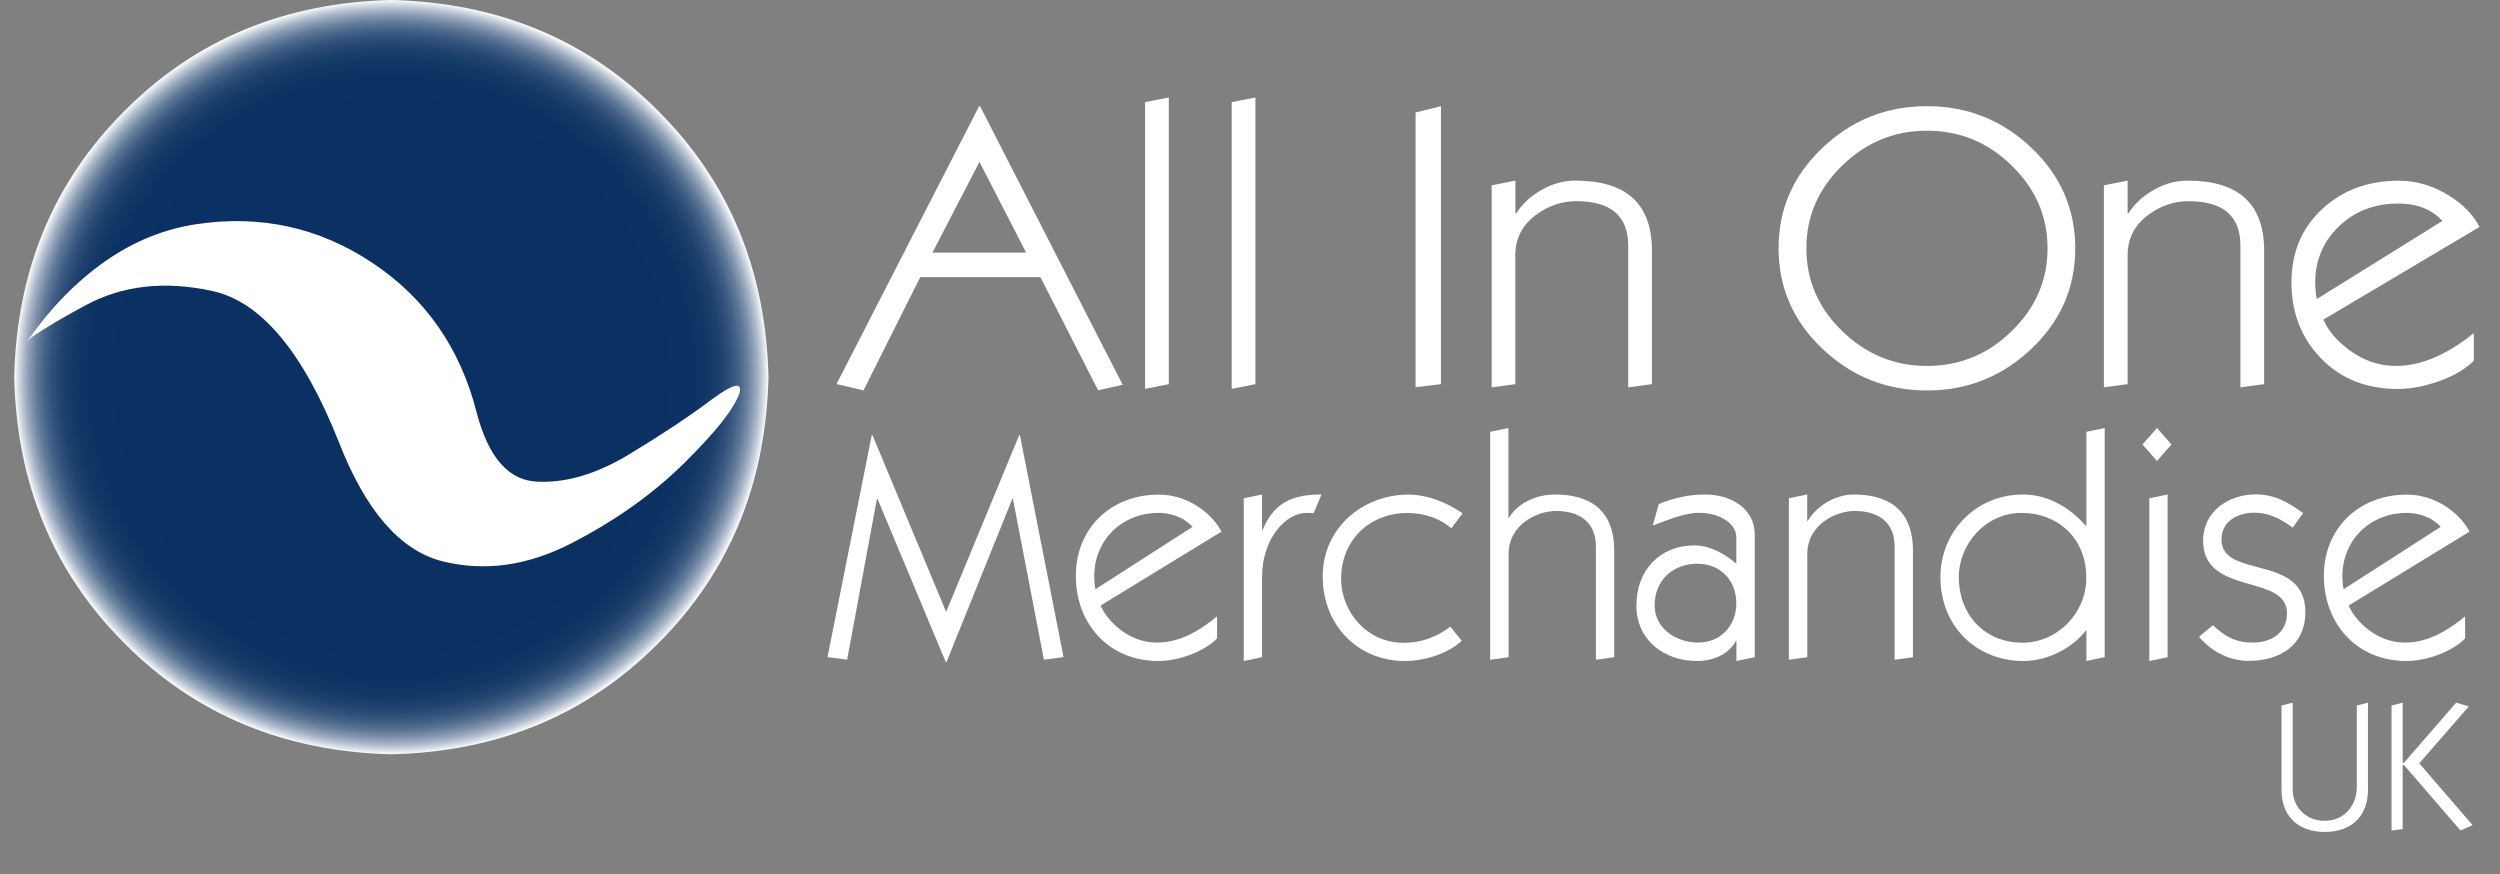 <?xml version="1.0" encoding="UTF-8"?> <svg xmlns="http://www.w3.org/2000/svg" xmlns:xlink="http://www.w3.org/1999/xlink" viewBox="0 0 244.44 85.465"><rect x="0" y="0" width="244.44" height="85.465" fill="#808080" stroke="none"/><defs><style> .cls-1 { fill: none; } .cls-2 { fill: url(#radial-gradient); fill-rule: evenodd; } .cls-3 { isolation: isolate; } .cls-4 { fill: #fff; } .cls-5 { clip-path: url(#clippath); } </style><clipPath id="clippath"><rect class="cls-1" width="244.44" height="75.31"></rect></clipPath><radialGradient id="radial-gradient" cx="38.265" cy="36.875" fx="38.265" fy="36.875" r="36.875" gradientUnits="userSpaceOnUse"><stop offset=".681" stop-color="#0a3161"></stop><stop offset=".801" stop-color="#0b3262"></stop><stop offset=".844" stop-color="#123866"></stop><stop offset=".875" stop-color="#1e426e"></stop><stop offset=".9" stop-color="#2f5079"></stop><stop offset=".921" stop-color="#456287"></stop><stop offset=".94" stop-color="#607998"></stop><stop offset=".957" stop-color="#8195ad"></stop><stop offset=".973" stop-color="#a6b4c6"></stop><stop offset=".987" stop-color="#cfd7e0"></stop><stop offset="1" stop-color="#fdfdfe"></stop><stop offset="1" stop-color="#fff"></stop></radialGradient></defs><g id="Layer_2"><path class="cls-4" d="M29.822,21.551l-9.622-.912-10.783,3.567-2.323,3.235-4.584,6.07s11.407-8.994,16.031-3.664,3.816,1.244,3.816,1.244l5.475,6.565,4.23,7.287,3.069,4.894,2.986,3.733,5.806,3.318s2.489,1.659,4.977.83,5.143-1.41,5.143-1.41l9.207-5.972,5.06-5.475,3.152-3.318,1.327-2.248v-2.563l-1.659-.083-2.489,1.493s-3.567,2.903-4.313,3.152-6.221,2.24-6.636,2.323-4.894,1.493-4.894,1.493l-1.991-.581-1.659-4.562-2.157-4.396-3.318-5.392-3.982-4.479-3.65-2.323-2.157-.747-4.064-1.078Z"></path></g><g id="Layer_1"><g class="cls-5"><g><path class="cls-2" d="M64.32,10.81C57.4,3.86,48.69.25,38.26,0c-10.43.25-19.13,3.86-26.05,10.81C5.24,17.75,1.63,26.43,1.39,36.87c.24,10.45,3.85,19.13,10.82,26.07,6.93,6.95,15.62,10.56,26.05,10.81,10.44-.24,19.14-3.86,26.06-10.81,6.97-6.94,10.57-15.62,10.82-26.07-.25-10.44-3.85-19.12-10.82-26.06ZM66.93,45.25c-3.07,3.04-6.77,5.66-11.08,7.88-4.29,2.2-8.49,2.78-12.64,1.74-4.11-1.07-7.46-4.94-10.07-11.63-3.49-8.81-7.61-13.74-12.35-14.78-4.73-1.04-8.9-.55-12.53,1.45-3.63,2.01-5.56,3.21-5.75,3.6,4.85-6.79,10.41-10.65,16.69-11.59,6.25-.94,11.98.31,17.18,3.76,5.19,3.44,8.61,8.32,10.22,14.63,1.16,4.46,3.17,6.72,6.03,6.79,2.84.11,5.84-.81,8.99-2.74,3.19-1.93,5.83-3.69,7.94-5.28,2.12-1.56,3.04-1.78,2.75-.67-.5,1.52-2.3,3.79-5.38,6.84Z"></path><g><path class="cls-4" d="M101.73,27.1h-11.75l-5.55,11.07-2.64-.62,13.95-27.18h.08l13.95,27.25-2.4.54-5.64-11.06ZM100.33,24.7l-4.56-8.87-4.6,8.87h9.16Z"></path><path class="cls-4" d="M114.28,9.53v28.03l-2.32.46V9.99l2.32-.46Z"></path><path class="cls-4" d="M122.75,9.53v28.03l-2.32.46V9.99l2.32-.46Z"></path><path class="cls-4" d="M138.41,37.86V11l2.48-.62v27.18l-2.48.3Z"></path><path class="cls-4" d="M148.17,37.56l-2.32.31v-19.75l2.32-.46v3.21h.08c.56-.9,1.37-1.67,2.44-2.28,1.07-.62,2.18-.93,3.36-.93,4.98,0,7.47,2.28,7.47,6.85v13.05l-2.32.31v-13.86c0-2.89-1.69-4.34-5.08-4.34-1.36,0-2.62.41-3.8,1.24-1.44,1.01-2.16,2.36-2.16,4.06v12.59h.01Z"></path><path class="cls-4" d="M188.41,10.38c3.94,0,7.35,1.35,10.21,4.07,2.86,2.71,4.29,5.99,4.29,9.83,0,3.85-1.43,7.12-4.29,9.83-2.87,2.71-6.27,4.07-10.21,4.07s-7.35-1.36-10.21-4.07-4.3-5.99-4.3-9.83c0-3.85,1.43-7.12,4.3-9.83,2.86-2.72,6.27-4.07,10.21-4.07ZM188.41,12.78c-3.2,0-5.96,1.14-8.29,3.41-2.33,2.27-3.5,4.97-3.5,8.09s1.16,5.82,3.5,8.09c2.33,2.27,5.1,3.41,8.29,3.41,3.2,0,5.96-1.13,8.29-3.41,2.33-2.27,3.5-4.97,3.5-8.09s-1.17-5.82-3.5-8.09c-2.33-2.28-5.09-3.41-8.29-3.41Z"></path><path class="cls-4" d="M208.03,37.56l-2.32.31v-19.75l2.32-.46v3.21h.08c.56-.9,1.37-1.67,2.44-2.28,1.07-.62,2.19-.93,3.36-.93,4.98,0,7.47,2.28,7.47,6.85v13.05l-2.32.31v-13.86c0-2.89-1.69-4.34-5.07-4.34-1.36,0-2.63.41-3.8,1.24-1.44,1.01-2.16,2.36-2.16,4.06v12.59h0Z"></path><path class="cls-4" d="M242.44,22.19l-15.27,9.06c.48,1.08,1.3,2.06,2.48,2.94,1.41,1.06,2.96,1.59,4.64,1.59,2.4,0,4.93-1.07,7.59-3.21v2.71c-.85.83-1.98,1.49-3.4,1.99-1.41.5-2.76.76-4.04.76-3.07,0-5.56-.99-7.49-2.98-1.93-1.99-2.9-4.46-2.9-7.43,0-2.92.99-5.3,2.98-7.16,1.99-1.86,4.49-2.79,7.5-2.79,1.73,0,3.36.48,4.88,1.43,1.38.84,2.39,1.87,3.03,3.09ZM226.54,29.23l12.27-7.63c-1.07-1.14-2.49-1.7-4.28-1.7-2.34,0-4.29.74-5.84,2.23-1.54,1.48-2.32,3.32-2.32,5.52.01.61.06,1.14.17,1.58Z"></path></g><g><path class="cls-4" d="M99.66,42.53h.06l4.27,21.72-1.92.25-3.03-15.72h-.06l-6.44,15.97h-.06l-6.68-15.97h-.06l-2.91,15.72-1.92-.25,4.33-21.72h.06l7.21,17.3,7.15-17.3Z"></path><path class="cls-4" d="M107.61,59.21c.62,1.42,2.63,3.62,5.51,3.62,2.26,0,4.21-1.18,5.88-2.57v2.17c-1.36,1.36-3.84,2.2-5.76,2.2-4.8,0-8.05-3.62-8.05-8.32s3.47-7.95,8.11-7.95c2.85,0,5.2,1.83,6.13,3.62l-11.82,7.23ZM116.61,51.51c-.71-.77-1.89-1.36-3.31-1.36-3.65,0-6.31,2.69-6.31,6.19,0,.4.03.87.12,1.27l9.5-6.1Z"></path><path class="cls-4" d="M123.39,51.82h.06c1.11-2.66,2.88-3.47,5.76-3.47l-.77,1.83c-.19-.03-.46-.03-.71-.03-1.95,0-4.33,2.41-4.33,6.31v7.8l-1.79.37v-15.91l1.79-.37v3.47h-.01Z"></path><path class="cls-4" d="M142.92,62.65c-1.21,1.18-3.53,1.98-5.57,1.98-4.49,0-8.02-3.4-8.02-8.29,0-4.77,3.99-7.98,8.36-7.98,1.89,0,3.77.77,5.32,1.83l-1.11,1.46c-.93-.8-2.35-1.49-4.3-1.49-3.71,0-6.47,2.69-6.47,6.41,0,3.34,2.6,6.28,6.07,6.28,1.7.03,3.28-.56,4.61-1.58l1.11,1.38Z"></path><path class="cls-4" d="M145.7,64.51v-22.29l1.79-.37v8.76h.06c.84-1.39,2.6-2.26,4.49-2.26,3,0,5.79,1.18,5.79,5.48v10.43l-1.79.25v-11.08c0-2.26-1.45-3.47-3.93-3.47-1.7,0-4.61,1.24-4.61,4.24v10.06l-1.8.25Z"></path><path class="cls-4" d="M162.19,49.28c1.42-.59,2.97-.93,4.52-.93,2.41,0,4.86,1.27,4.86,3.93v11.98l-1.79.37v-1.95h-.06c-.62,1.14-1.98,1.95-3.81,1.95-3.19,0-5.91-2.04-5.91-5.42,0-3.43,2.26-5.88,5.69-5.88,1.55,0,3.03.87,4.08,1.79v-2.6c0-1.3-1.58-2.38-3.65-2.38-1.49,0-3.16.77-4.52,1.24l.59-2.1ZM166.03,62.83c2.2,0,3.74-1.64,3.74-3.84,0-2.29-1.58-3.87-3.81-3.87-2.38,0-4.18,1.61-4.18,4.08.01,2.3,2.18,3.63,4.25,3.63Z"></path><path class="cls-4" d="M174.91,64.51v-15.79l1.79-.37v2.57h.06c.84-1.39,2.6-2.57,4.49-2.57,3,0,5.79,1.18,5.79,5.48v10.43l-1.79.25v-11.08c0-2.26-1.45-3.47-3.93-3.47-1.7,0-4.61,1.24-4.61,4.24v10.06l-1.8.25Z"></path><path class="cls-4" d="M204,42.22l1.79-.37v22.4l-1.79.38v-2.97h-.06c-1.18,1.55-3.56,2.97-6.1,2.97-4.52,0-8.11-3.31-8.11-8.2,0-4.55,3.56-8.08,8.05-8.08,2.54,0,4.64,1.33,6.16,3.06h.06v-9.19ZM197.68,50.15c-3.68,0-6.16,3.19-6.16,6.28,0,3.62,2.48,6.41,6.22,6.41,3.47,0,6.25-2.94,6.25-6.31.01-4.03-2.9-6.38-6.31-6.38Z"></path><path class="cls-4" d="M212.32,43.46l-1.42,1.61-1.42-1.61,1.42-1.61,1.42,1.61ZM210.15,64.63v-15.91l1.79-.37v15.91l-1.79.37Z"></path><path class="cls-4" d="M216.37,61.13c1.18,1.11,2.23,1.7,3.9,1.7,1.83,0,3.34-.96,3.34-2.88,0-3.9-8.2-1.64-8.2-7.09,0-2.85,2.48-4.52,5.14-4.52,1.89,0,3.16.77,4.64,1.83l-1.02,1.42c-1.08-.8-2.29-1.46-3.71-1.46-1.76,0-3.25.87-3.25,2.63,0,3.9,8.2,1.33,8.2,7.09,0,3.25-2.51,4.77-5.54,4.77-1.92,0-3.65-.93-4.86-2.35l1.36-1.14Z"></path><path class="cls-4" d="M229.64,59.21c.62,1.42,2.63,3.62,5.51,3.62,2.26,0,4.21-1.18,5.88-2.57v2.17c-1.36,1.36-3.84,2.2-5.76,2.2-4.8,0-8.05-3.62-8.05-8.32s3.47-7.95,8.11-7.95c2.85,0,5.2,1.83,6.13,3.62l-11.82,7.23ZM238.65,51.51c-.71-.77-1.89-1.36-3.31-1.36-3.65,0-6.31,2.69-6.31,6.19,0,.4.03.87.12,1.27l9.5-6.1Z"></path></g></g></g><g class="cls-3"><path class="cls-4" d="M231.531,77.242c0,2.571-1.639,4.103-4.227,4.103s-4.227-1.531-4.227-4.103v-8.258l1.092-.282v8.575c0,1.286,1.004,2.977,3.135,2.977,1.973,0,3.135-1.567,3.135-3.311v-7.959l1.092-.282v8.54Z"></path><path class="cls-4" d="M233.834,81.204v-12.22l1.092-.282v5.881h.123l5.107-5.881,1.232.37-4.842,5.564,5.211,6.039-1.18.528-5.529-6.409h-.123v6.269l-1.092.141Z"></path></g></g></svg> 